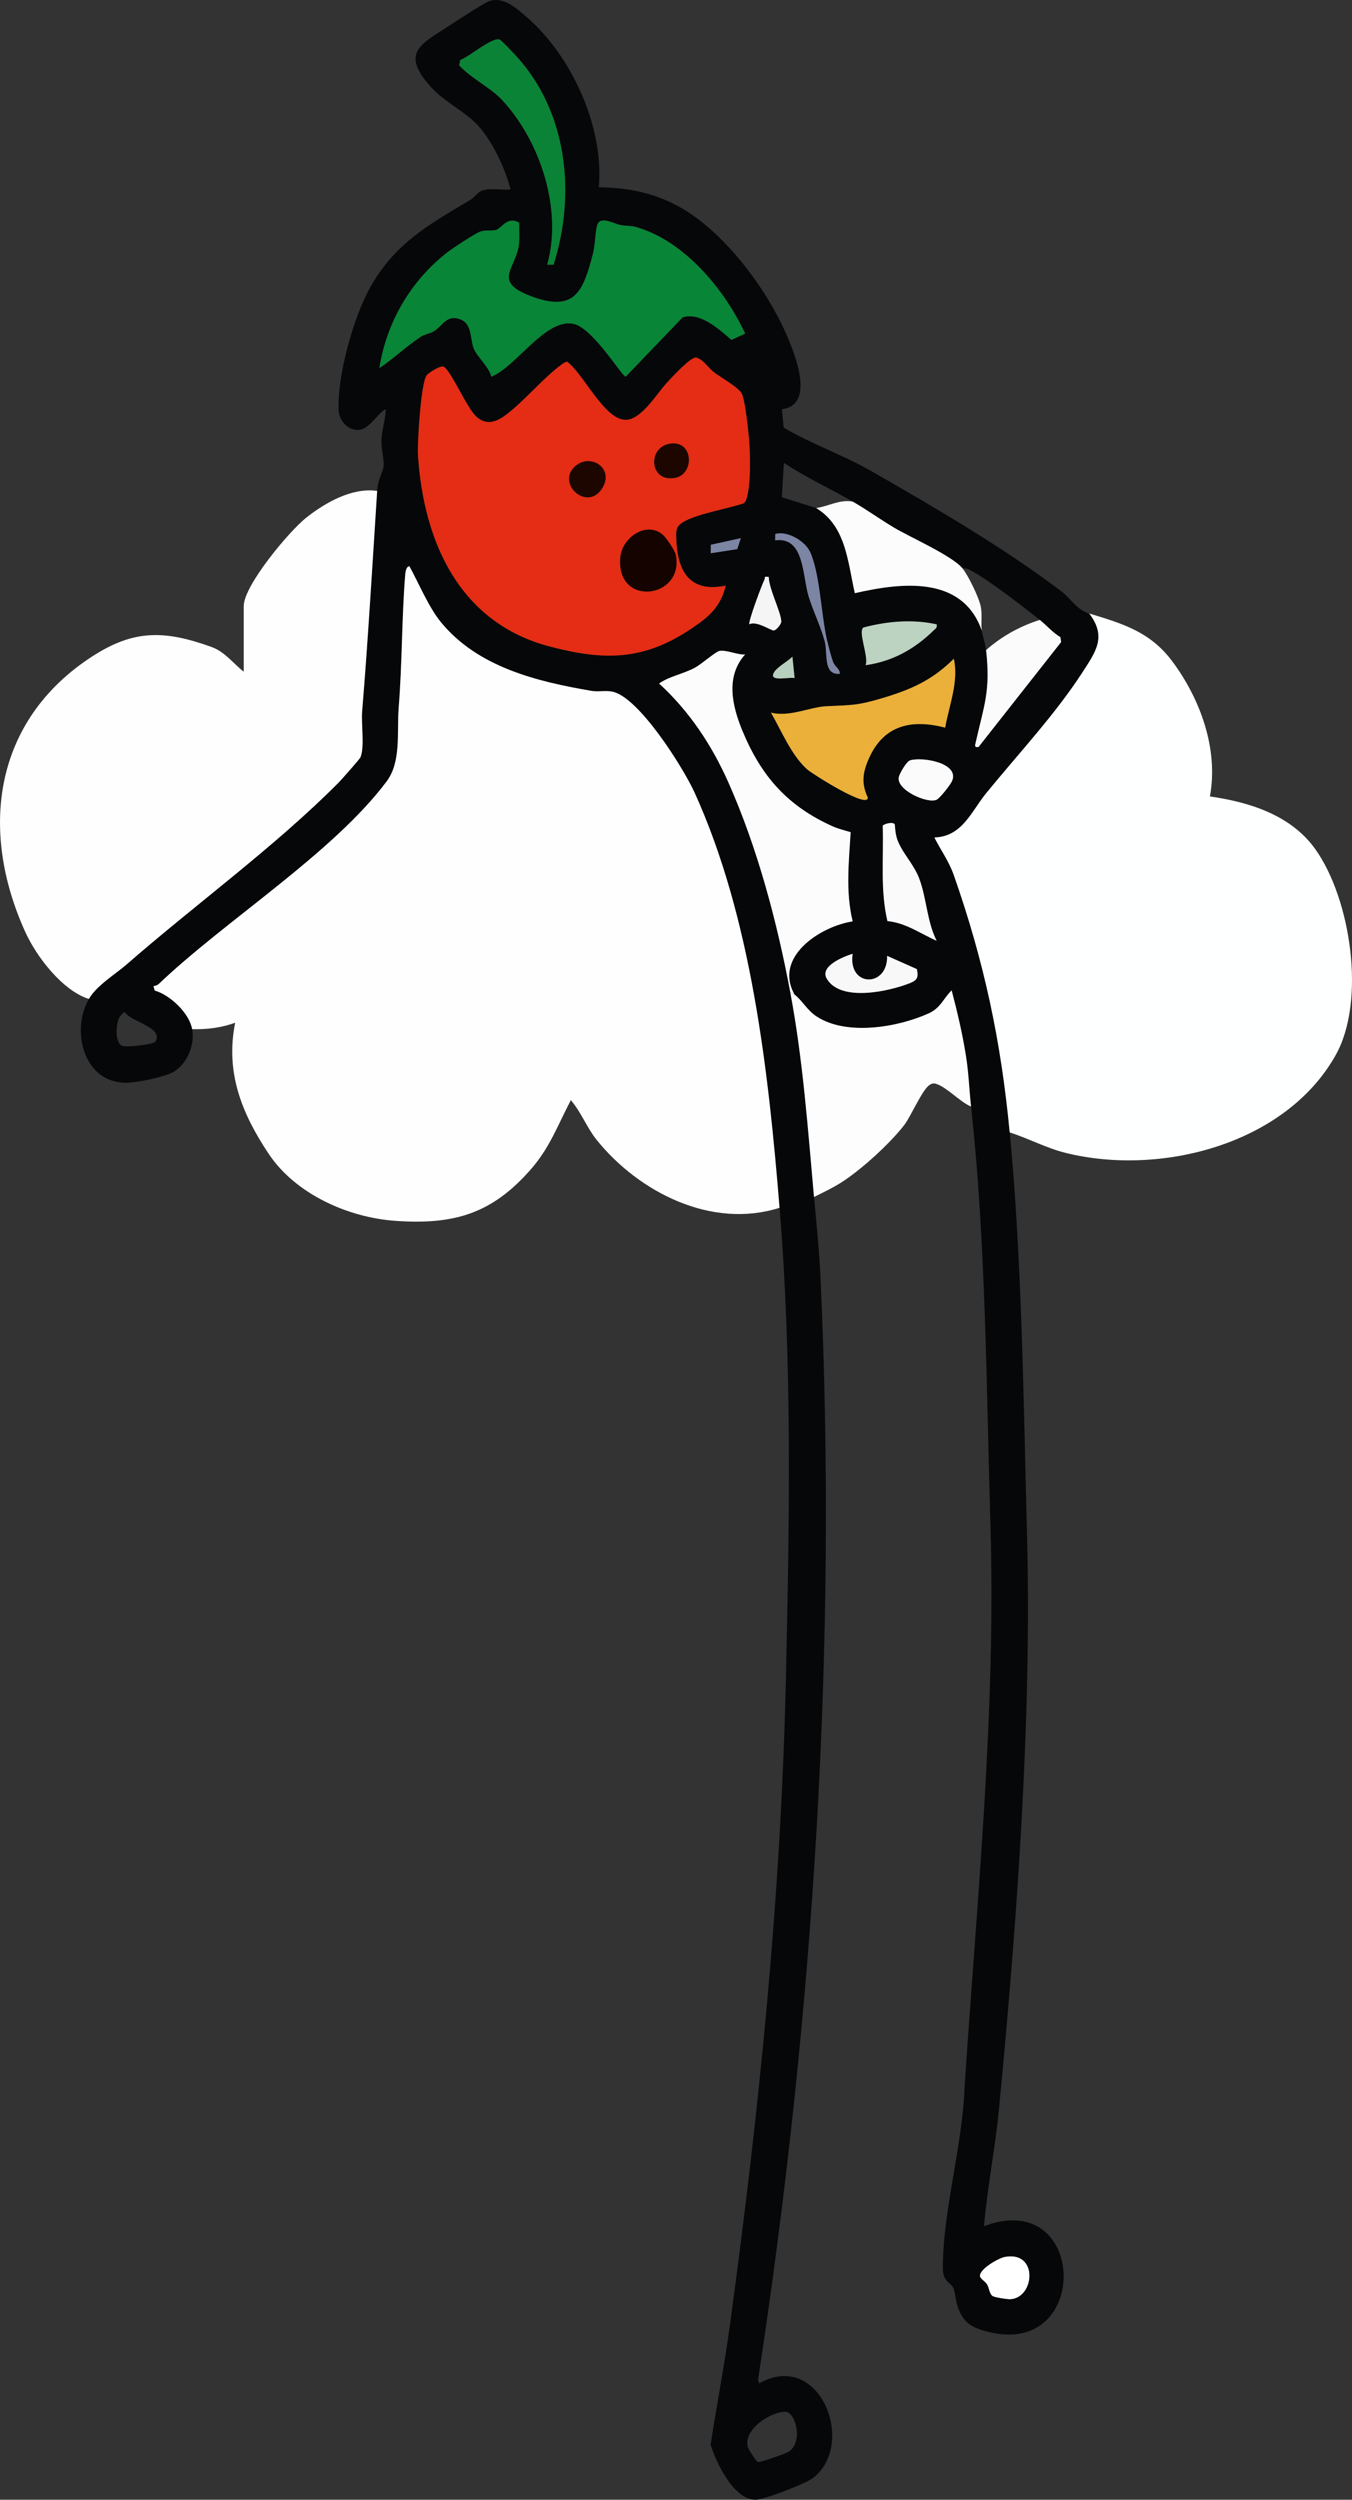 <?xml version="1.0" encoding="UTF-8"?>
<svg id="Ebene_2" data-name="Ebene 2" xmlns="http://www.w3.org/2000/svg" viewBox="0 0 301.36 556.98">
  <rect x="0" y="0" width="301.36" height="556.98" fill="#333333" stroke="none"/>
  <defs>
    <style>
      .cls-1 {
        fill: #f8f8f9;
      }

      .cls-2 {
        fill: #fafafb;
      }

      .cls-3 {
        fill: #fdfdfe;
      }

      .cls-4 {
        fill: #150300;
      }

      .cls-5 {
        fill: #7d85a4;
      }

      .cls-6 {
        fill: #e42d14;
      }

      .cls-7 {
        fill: #f6f5f6;
      }

      .cls-8 {
        fill: #088537;
      }

      .cls-9 {
        fill: #b8cfbf;
      }

      .cls-10 {
        fill: #fefeff;
      }

      .cls-11 {
        fill: #1d0600;
      }

      .cls-12 {
        fill: #0a8337;
      }

      .cls-13 {
        fill: #fff;
      }

      .cls-14 {
        fill: #ebb039;
      }

      .cls-15 {
        fill: #060709;
      }

      .cls-16 {
        fill: #bdd3c2;
      }

      .cls-17 {
        fill: #7d85a5;
      }

      .cls-18 {
        fill: #fbfbfb;
      }

      .cls-19 {
        fill: #fcfcfc;
      }

      .cls-20 {
        fill: #feffff;
      }
    </style>
  </defs>
  <g id="Ebene_1-2" data-name="Ebene 1">
    <g>
      <g>
        <path class="cls-13" d="M223.99,502.85c7.48-1.38,6.71,9.09,1.27,9.46-.71.05-3.51-.39-4.02-.7-.7-.43-.79-1.85-1.24-2.6-.39-.64-1.46-1.23-1.57-1.78-.32-1.6,4.15-4.12,5.55-4.38h.01Z"/>
        <g>
          <path class="cls-15" d="M84.07,109.36c.18-2.79,1.29-4.01,1.44-5.56.13-1.41-.56-3.77-.49-5.73.08-2.21.93-4.68.97-6.93-1.99,1.11-3.67,4.53-6.07,4.66s-4.36-2.12-4.45-4.45c-.3-7.74,3.36-20.94,7.26-27.69,5.57-9.66,13.01-13.7,22.12-19.13.96-.57,1.6-1.75,2.7-2.1,1.86-.59,4.31-.02,6.26-.22-1.23-4.79-4.3-11.39-7.89-14.89-2.77-2.69-7-4.78-9.84-7.91-7.02-7.75-2.2-9.58,4.34-13.86,1.54-1.01,7.41-4.87,8.61-5.29,3.19-1.11,6.09,1.58,8.39,3.56,10.04,8.69,17.26,24.56,16.05,37.91,6.66.06,12.77,1.32,18.56,4.7,9.69,5.66,18.79,17.87,23.25,28.07,1.94,4.43,6.5,15.74-.99,16.69l.38,4.07c6.17,3.67,13.41,6.18,19.55,9.71,14.33,8.21,29.12,16.81,42.32,26.75,2.23,1.68,3.34,4.1,6.28,5,3.95,5.19,1.43,8.53-1.53,13.1-6.06,9.38-14.41,18.28-21.48,26.96-3.28,4.02-5.3,9.65-11.52,9.83,1.43,2.82,3.27,5.35,4.33,8.38,6.77,19.31,10.52,36.93,12.46,57.34,2.75,28.99,3.06,60.15,3.84,89.46,1.1,41.39-2.26,86.68-6.24,128.09-.84,8.73-2.6,17.4-3.35,26.15,23.42-8.89,24.07,30.8-.39,23.17-2.81-.88-4.19-2.01-5.31-4.76-.66-1.62-.64-3.48-1.13-4.65s-2.33-1.27-2.34-4.4c-.03-12.7,4.41-27.4,4.84-40.31,2.75-41.72,7.01-83.42,5.77-125.21-.91-30.54-1-63.03-4.32-93.3-.41-3.71-.53-7.41-1.11-11.13-.78-4.99-1.94-9.91-3.22-14.78-1.92,1.92-2.45,3.93-5.15,5.15-6.93,3.12-18.25,5.02-24.91.7-2.17-1.41-3.2-3.55-4.94-4.89-4.74-8.36,5.68-15.18,12.95-16.31-1.61-6.54-.86-13.22-.45-19.87-1.37-.42-2.7-.71-4.03-1.31-10.03-4.51-15.87-11.12-20.06-21.19-2.35-5.64-3.85-12.2.57-17.11-1.59.18-4.4-1.13-5.78-.76-.93.25-4,2.96-5.41,3.72-2.7,1.45-5.58,1.85-7.99,3.52,6.72,6.16,11.72,13.67,15.42,21.98,6.53,14.67,10.88,31.18,13.83,46.86s3.92,30.41,5.28,45.57c.56,6.2,1.15,11.69,1.44,17.98,3.79,81.96-1.52,164.5-13.93,245.62l.26.73c13.53-7.63,21.79,13.57,11.98,21.1-1.64,1.26-11.06,4.91-12.94,4.83-4.82-.21-8.62-8.25-9.87-12.27,1.36-8.82,3.07-17.6,4.28-26.45,6.6-48.4,11.44-95.9,12.52-144.83.77-34.69,1.4-69.79-1.42-104.32-2.48-30.39-6.26-64.67-18.96-92.57-2.5-5.48-12.4-21.28-18.32-22.45-1.53-.31-3.11.09-4.63-.17-12.19-2.08-25.37-5.28-33.59-15.33-2.72-3.32-4.91-8.64-7-12.43-.81,0-.91,1.6-.96,2.15-.76,9.57-.65,19.44-1.43,29.27-.44,5.48.61,12.1-2.68,16.5-11.99,16.02-35.97,30.99-50.81,45.15-.3.29-.77.42-1.18.48l.29.98c3.44.99,7.72,5.05,8.34,8.6s-1.11,7.73-4.15,9.53c-2,1.18-8.22,2.41-10.56,2.43-9.46.08-12.4-11.59-8.32-18.67,1.75-3.03,5.94-5.53,8.39-7.67,15.32-13.37,33-26.18,47.26-40.52.64-.64,4.74-5.28,4.89-5.66.96-2.36.13-7.33.37-10.19,1.34-16.35,2.29-32.79,3.35-49.18h0ZM123.39,58.98c4.99-15.75,3.1-34.07-8.37-46.54-.58-.63-3.18-3.42-3.62-3.61-1.58-.71-6.87,3.88-8.8,4.54l-.25,1.19c2.71,2.94,6.92,4.88,9.56,7.71,8.54,9.15,13.53,24.45,10.06,36.71h1.42,0ZM166.09,74.33c-4.59-9.86-13.62-20.76-24.43-23.77-1.07-.3-2.27-.19-3.41-.43-1.47-.3-4.51-2.16-5.15.08-.46,1.59-.38,4.2-.92,6.27-2.16,8.3-3.93,13.19-13.68,9.57-8.76-3.25-3.69-6.03-2.88-11.26.26-1.7.05-3.42.13-5.12-2.54-1.68-4,1.23-5.14,1.55-1.07.3-2.17-.06-3.48.36-1.12.36-6.21,3.71-7.38,4.62-8.18,6.35-13.59,15.57-15.18,25.82,3.2-2.14,5.91-4.8,9.14-6.93.98-.64,2.11-.74,3.02-1.3,1.97-1.19,2.86-3.91,6.05-2.56,2.46,1.04,2.06,4.44,2.78,6.33.72,1.89,3.43,4.1,3.95,6.37,5.51-2.16,11.99-12.98,18.24-11.79,4.41.84,10.87,11.79,11.73,11.78l12.68-13.21c3.91-1.25,8.14,2.65,10.88,5.02l3.05-1.4h0ZM161.77,130.47c-7.95,1.65-10.76-3.05-11.03-10.33-.07-1.75-.17-2.79,1.48-3.79,3.14-1.91,9.88-2.96,13.54-4.21.93-.49,1.22-4.07,1.31-5.41.15-2.16.11-5.06,0-7.24-.12-2.33-.88-9.92-1.7-11.74-.62-1.37-4.64-3.61-6.22-4.81-1.35-1.03-2.23-2.76-3.96-3.28-1.25-.18-5.47,4.46-6.61,5.69-2.18,2.36-5.61,8.19-9.11,8.19-4.77,0-9.4-10.25-13.02-12.93-.55-.09-2.05,1.19-2.57,1.62-3.61,2.96-7.59,7.61-11.27,10.32-2.19,1.61-4.32,2.23-6.47.24s-5.5-9.99-7.19-11.06c-.68-.43-3.44,1.33-3.87,1.92-1.26,1.76-2.08,15.12-1.91,17.8,1.27,19.5,9.38,37.34,29.36,42.59,12.19,3.2,21.02,3.17,31.72-4.08,3.9-2.64,6.35-4.73,7.52-9.5h0ZM190.07,111.76c-5.08-2.93-10.45-5.38-15.34-8.63l-.47,7.66,7.66,2.41c6.7,4.06,7.04,12.07,8.62,18.97,10.39-2.38,24-4.01,28.31,8.37.23,1.49.81,2.97.96,4.32,1,9.11-.41,12.13-2.3,20.49-.16.72-.39,1.28.62,1.1l18.4-23.37-.15-1.09c-1.74-1.04-3.02-2.58-4.58-3.83-3.51-2.82-11.19-8.73-14.9-10.77-.78-.43-1.4-.86-2.37-.75-2.23-2.77-11.61-6.91-15.19-9.03-3.15-1.87-6.09-4.01-9.27-5.84h0ZM184.31,142.46c-1.25-5.44-1.55-14.79-3.75-19.51-1.15-2.46-5.14-4.75-7.74-3.96l-.02,1.41c6.53-.86,6.04,7.83,7.44,12.47,1.01,3.35,2.76,6.81,3.6,10.08.69,2.72-.41,7.52,3.35,7.19.03-1.15-1.04-1.51-1.47-2.6-.5-1.3-1.08-3.65-1.41-5.07h0ZM165.13,119.91l-6.69,1.46-.02,1.89,5.92-.92.79-2.44h0ZM171.36,128.55c-1.25-.22-.74.18-1,.68-.54,1.07-3.69,9.5-3.32,9.87,1.51-.88,4.96,1.47,5.45,1.38s1.66-1.35,1.66-2.01c-.03-2.04-2.8-7.34-2.79-9.93h0ZM208.77,139.1c-5.42-1.19-10.96-.69-16.31.71-1.27.94,1.24,6.56.49,8.4,5.97-.86,10.78-3.49,15.1-7.69.47-.46.91-.63.73-1.43h-.01ZM177.12,151.09l-.49-4.8c-1.11,1.18-4.05,2.54-4.32,4.07s3.85.42,4.81.72h0ZM210.69,162.13c.87-4.98,3.08-10.33,1.92-15.35-4.85,4.81-9.49,6.84-15.92,8.77-5.67,1.7-6.98,1.54-12.54,1.81-3.56.17-8.15,2.47-12.3,1.42,2.39,4.13,4.58,9.58,8.15,12.71.92.81,13.48,8.87,13.44,6.22-1.52-3.23-1.12-5.68.29-8.81,3.32-7.42,9.54-8.68,16.97-6.77h-.01ZM202.87,169.41c-.82.25-2.36,2.94-2.53,3.74-.61,2.89,6.39,5.97,8.41,5.05.76-.34,3.14-3.38,3.49-4.23,1.62-3.94-6.57-5.4-9.37-4.56h0ZM200.81,188.81c-1.05-1.89-1.2-2.92-1.37-5.12-.38-.71-2.58-.07-2.69.32.23,7.1-.59,14.27,1.05,21.23,4.06.35,7.37,2.8,10.97,4.38-2.19-4.33-2.24-9.65-3.95-14.04-.96-2.46-2.86-4.67-4.02-6.77h.01ZM190.06,212.5c-2.09.65-7.38,2.77-5.79,5.53,3.08,5.35,14.11,2.83,18.74.94,1.57-.64,1.7-1.4,1.36-3.05l-6.63-2.95c.18,7.12-8.8,7.06-7.68-.48h0ZM26.52,226.89c-.71,1.52-.93,5.57.8,6.16,1.01.34,6.92-.35,7.3-.93,1.24-1.92-1.18-3.11-2.34-3.78-1.6-.92-3.36-1.43-4.56-2.87-.47.41-.93.86-1.2,1.43h0ZM223.99,502.85c-1.4.26-5.87,2.77-5.55,4.38.11.55,1.18,1.14,1.57,1.78.45.75.53,2.17,1.24,2.6.51.31,3.31.75,4.02.7,5.44-.37,6.21-10.84-1.27-9.46h-.01ZM175.06,537.38c-3.27-.02-9.22,3.82-8.42,7.7.12.59,1.85,3.27,2.29,3.48.39.19,6.14-1.84,6.86-2.29,3.32-2.06,1.58-8.88-.74-8.89h.01Z"/>
          <path class="cls-8" d="M166.09,74.33l-3.05,1.4c-2.75-2.37-6.98-6.27-10.88-5.02l-12.68,13.21c-.86,0-7.32-10.94-11.73-11.78-6.24-1.19-12.73,9.63-18.24,11.79-.52-2.26-3.2-4.41-3.95-6.37s-.32-5.29-2.78-6.33c-3.19-1.35-4.08,1.37-6.05,2.56-.91.55-2.05.65-3.02,1.3-3.22,2.13-5.94,4.79-9.14,6.93,1.6-10.25,7-19.47,15.18-25.82,1.16-.9,6.26-4.26,7.38-4.62,1.31-.42,2.41-.05,3.48-.36,1.14-.32,2.6-3.23,5.14-1.55-.07,1.71.14,3.43-.13,5.12-.82,5.24-5.88,8.02,2.88,11.26,9.75,3.62,11.52-1.27,13.68-9.57.54-2.07.46-4.68.92-6.27.64-2.24,3.69-.37,5.15-.08,1.14.23,2.34.13,3.41.43,10.82,3.01,19.84,13.91,24.43,23.77h0Z"/>
          <path class="cls-14" d="M210.69,162.13c-7.43-1.92-13.64-.65-16.97,6.77-1.41,3.14-1.81,5.59-.29,8.81.04,2.65-12.52-5.41-13.44-6.22-3.57-3.13-5.76-8.59-8.15-12.71,4.15,1.05,8.73-1.25,12.3-1.42,5.56-.27,6.87-.11,12.54-1.81,6.44-1.93,11.07-3.96,15.92-8.77,1.16,5.02-1.05,10.37-1.92,15.35h.01Z"/>
          <path class="cls-19" d="M190.07,111.76c3.18,1.83,6.12,3.97,9.27,5.84,3.58,2.12,12.96,6.27,15.19,9.03,1.33,1.65,3.72,6.56,4.1,8.61.35,1.9-.03,3.65.22,5.3-4.31-12.38-17.92-10.75-28.31-8.37-1.58-6.91-1.92-14.91-8.62-18.97,2.83-.4,5.16-1.96,8.15-1.44h0Z"/>
          <path class="cls-12" d="M123.39,58.98h-1.42c3.47-12.25-1.52-27.55-10.06-36.71-2.64-2.83-6.86-4.77-9.56-7.71l.25-1.19c1.93-.66,7.22-5.25,8.8-4.54.43.2,3.03,2.98,3.62,3.61,11.47,12.47,13.37,30.79,8.37,46.54h0Z"/>
          <path class="cls-18" d="M231.79,138.14c1.56,1.26,2.84,2.79,4.58,3.83l.15,1.09-18.4,23.37c-1.01.19-.78-.38-.62-1.1,1.9-8.35,3.3-11.37,2.3-20.49,3.49-3.07,7.55-5.33,11.99-6.72v.02Z"/>
          <path class="cls-2" d="M200.81,188.81c1.16,2.1,3.06,4.3,4.02,6.77,1.71,4.39,1.76,9.71,3.95,14.04-3.6-1.58-6.91-4.02-10.97-4.38-1.64-6.96-.82-14.13-1.05-21.23.11-.39,2.31-1.03,2.69-.32.16,2.2.32,3.23,1.37,5.12h-.01Z"/>
          <path class="cls-16" d="M208.77,139.1c.18.8-.26.97-.73,1.43-4.32,4.19-9.13,6.82-15.1,7.69.76-1.84-1.76-7.47-.49-8.4,5.36-1.4,10.89-1.9,16.31-.71h.01Z"/>
          <path class="cls-1" d="M190.06,212.5c-1.12,7.54,7.86,7.6,7.68.48l6.63,2.95c.34,1.65.2,2.41-1.36,3.05-4.63,1.89-15.66,4.4-18.74-.94-1.59-2.76,3.7-4.88,5.79-5.53h0Z"/>
          <path class="cls-18" d="M202.87,169.41c2.8-.84,10.99.62,9.37,4.56-.35.85-2.73,3.89-3.49,4.23-2.02.92-9.02-2.16-8.41-5.05.17-.8,1.71-3.5,2.53-3.74h0Z"/>
          <path class="cls-17" d="M184.31,142.46l-.48.48c-.83-3.27-2.58-6.72-3.6-10.08-1.4-4.64-.91-13.33-7.44-12.47l.02-1.41c2.6-.78,6.59,1.51,7.74,3.96,2.2,4.72,2.5,14.07,3.75,19.51h.01Z"/>
          <path class="cls-7" d="M171.36,128.55c0,2.59,2.76,7.89,2.79,9.93,0,.65-1.14,1.92-1.66,2.01s-3.94-2.27-5.45-1.38c-.38-.37,2.77-8.8,3.32-9.87.26-.5-.25-.91,1-.68h0Z"/>
          <path class="cls-9" d="M177.12,151.09c-.96-.3-5.07.75-4.81-.72s3.21-2.89,4.32-4.07l.49,4.8h0Z"/>
          <path class="cls-5" d="M184.31,142.46c.33,1.42.91,3.77,1.41,5.07.42,1.1,1.5,1.46,1.47,2.6-3.77.33-2.66-4.47-3.35-7.19l.48-.48h-.01Z"/>
          <g>
            <path class="cls-6" d="M161.77,130.47c-1.17,4.77-3.63,6.86-7.52,9.5-10.7,7.25-19.53,7.28-31.72,4.08-19.98-5.25-28.09-23.09-29.36-42.59-.18-2.68.65-16.05,1.91-17.8.43-.59,3.19-2.35,3.87-1.92,1.69,1.07,5.08,9.11,7.19,11.06s4.28,1.37,6.47-.24c3.68-2.7,7.65-7.35,11.27-10.32.53-.43,2.03-1.71,2.57-1.62,3.62,2.68,8.25,12.93,13.02,12.93,3.49,0,6.92-5.83,9.11-8.19,1.14-1.23,5.36-5.87,6.61-5.69,1.73.53,2.61,2.26,3.96,3.28,1.58,1.2,5.61,3.44,6.22,4.81.82,1.82,1.58,9.4,1.7,11.74.11,2.18.15,5.08,0,7.24-.09,1.34-.38,4.91-1.31,5.41-3.66,1.25-10.4,2.3-13.54,4.21-1.65,1-1.54,2.04-1.48,3.79.27,7.28,3.08,11.98,11.03,10.33h0ZM149.18,98.89c-4.94.94-4.35,8.65,1.3,7.58,4.47-.84,4.07-8.61-1.3-7.58ZM127.87,104.23c-3.57,3.84,3.08,9.65,6.31,4.63,2.99-4.64-2.94-8.26-6.31-4.63ZM147.69,119.12c-3.64-3.07-8.96.7-9.39,4.92-1.18,11.42,14.33,9.35,12.33-.42-.21-1-2.18-3.86-2.93-4.5h0Z"/>
            <polygon class="cls-17" points="165.13 119.91 164.34 122.35 158.42 123.27 158.44 121.38 165.13 119.91"/>
            <path class="cls-4" d="M147.69,119.12c.76.64,2.73,3.49,2.93,4.5,2,9.78-13.51,11.85-12.33.42.44-4.22,5.75-8,9.39-4.92h0Z"/>
            <path class="cls-11" d="M127.87,104.23c3.37-3.62,9.29,0,6.31,4.63-3.23,5.02-9.87-.79-6.31-4.63Z"/>
            <path class="cls-11" d="M149.18,98.89c5.37-1.02,5.76,6.74,1.3,7.58-5.65,1.07-6.24-6.64-1.3-7.58Z"/>
          </g>
        </g>
      </g>
      <g>
        <path class="cls-10" d="M173.76,269.11c-15.1,4.81-31.33-3.42-40.76-15.12-2.21-2.75-3.46-6.19-5.76-8.86-2.93,5.58-4.66,10.53-8.87,15.36-8.69,9.95-17.13,12.45-30.24,11.53-10.58-.74-22.27-5.98-28.24-14.93-6.01-9.01-9.69-18.14-7.47-29.22-3.03,1.13-6.33,1.53-9.59,1.44-.62-3.56-4.9-7.61-8.34-8.6l-.29-.98c.41-.06.88-.19,1.18-.48,14.84-14.16,38.82-29.13,50.81-45.15,3.3-4.41,2.25-11.02,2.68-16.5.79-9.83.67-19.7,1.43-29.27.04-.56.15-2.15.96-2.15,2.09,3.79,4.28,9.11,7,12.43,8.22,10.05,21.4,13.25,33.59,15.33,1.52.26,3.1-.14,4.63.17,5.92,1.18,15.82,16.97,18.32,22.45,12.7,27.9,16.48,62.18,18.96,92.57v-.02Z"/>
        <path class="cls-20" d="M242.82,136.7c7.31,2.24,13.5,4.01,18.43,10.59,6.29,8.4,10.38,19.6,8.44,30.17,8.85,1.27,18.08,4.15,23.5,11.76,7.92,11.12,11.31,33.77,4.55,45.84-11.14,19.91-39.03,27.08-60.21,21.82-4.29-1.06-8.27-3.23-12.47-4.56-1.94-20.41-5.69-38.03-12.46-57.34-1.06-3.03-2.9-5.56-4.33-8.38,6.22-.18,8.24-5.81,11.52-9.83,7.07-8.68,15.43-17.59,21.48-26.96,2.96-4.58,5.48-7.91,1.53-13.1h.02Z"/>
        <path class="cls-10" d="M84.07,109.36c-1.06,16.38-2.01,32.83-3.35,49.18-.23,2.85.59,7.82-.37,10.19-.15.38-4.26,5.02-4.89,5.66-14.26,14.34-31.94,27.15-47.26,40.52-2.45,2.14-6.65,4.65-8.39,7.67-5.89-1.86-11.65-9.38-14.15-14.87-10.43-22.9-6.97-47.26,14.85-61.42,9.33-6.05,16.16-5.9,26.63-2.14,2.98,1.07,4.81,3.65,7.19,5.52v-14.63c0-4.58,10.15-16.7,13.9-19.67,4.27-3.38,10.23-6.78,15.83-5.99v-.02Z"/>
        <path class="cls-3" d="M216.45,246.56c-2.4-1-5.39-4.28-7.71-5.04-.64-.21-.98-.14-1.54.22-1.62,1.03-4.15,6.98-5.62,8.9-3.18,4.12-9.39,9.79-13.75,12.63-2.02,1.32-4.24,2.36-6.39,3.44-1.36-15.16-2.47-30.61-5.28-45.57.29.19.7.28.96.48,1.74,1.34,2.77,3.48,4.94,4.89,6.66,4.32,17.98,2.42,24.91-.7,2.7-1.22,3.23-3.23,5.15-5.15,1.28,4.87,2.44,9.79,3.22,14.78.58,3.72.7,7.41,1.11,11.13h0Z"/>
        <path class="cls-19" d="M176.16,221.13c-2.94-15.68-7.3-32.19-13.83-46.86-3.7-8.31-8.7-15.82-15.42-21.98,2.41-1.67,5.29-2.07,7.99-3.52,1.41-.76,4.48-3.46,5.41-3.72,1.37-.37,4.19.94,5.78.76-4.42,4.91-2.91,11.48-.57,17.11,4.19,10.07,10.03,16.68,20.06,21.19,1.34.6,2.66.89,4.03,1.31-.4,6.65-1.15,13.33.45,19.87-7.27,1.13-17.69,7.96-12.95,16.31-.26-.2-.67-.29-.96-.48h.01Z"/>
      </g>
    </g>
  </g>
</svg>